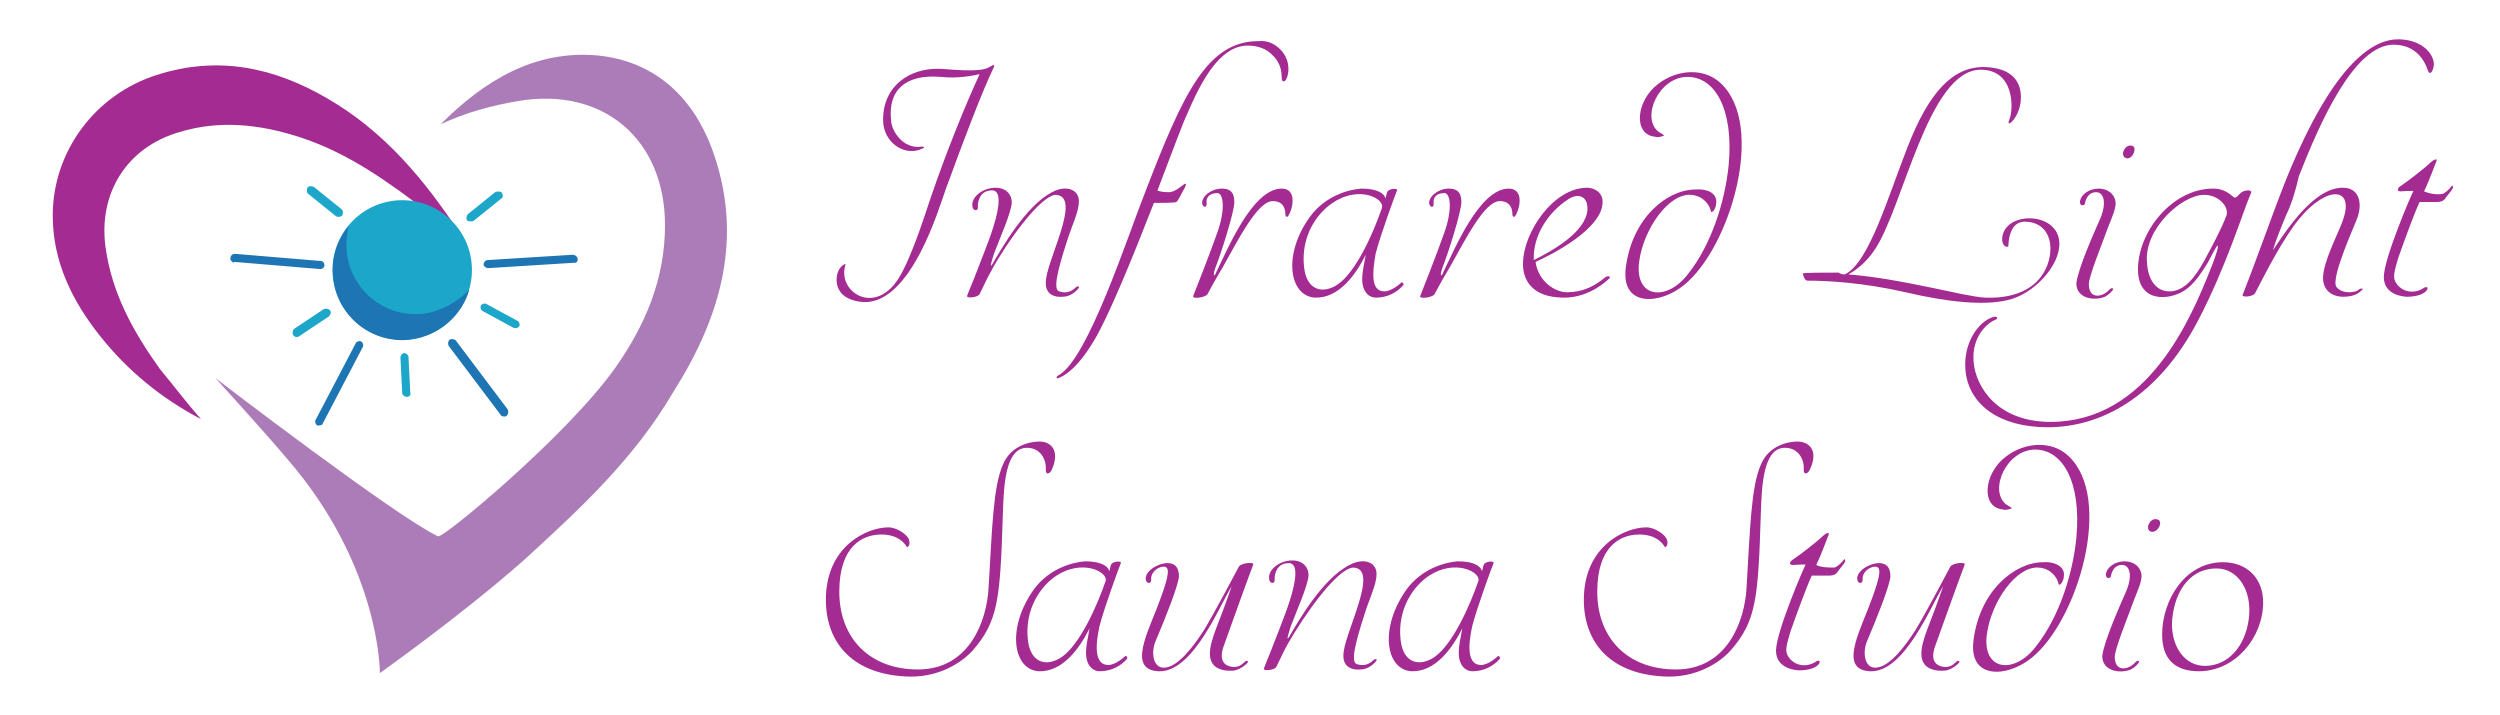<svg version="1.1" id="Layer_1" xmlns="http://www.w3.org/2000/svg" x="0" y="0" viewBox="0 0 279.7 80" style="enable-background:new 0 0 279.7 80" xml:space="preserve"><style>.st1{fill:#a42b92}.st2{fill:#1ba6ca}.st3{fill:#1d75b3}</style><path d="M49.3 13.9C54.2 9 59.8 5.6 66.8 6.2c6.3.6 10.6 4.5 12.8 10.3 3.7 9.9 1.1 18.9-4.3 27.4-4.4 7.5-10.4 13-16.5 18.6-7.1 6.3-16.3 12.8-16.3 12.8s.1-11.9-10.4-24c-2.7-3.2-8-9-8-9S44.3 57.8 49 60c.4.4 14.4-11.2 19.8-18.8 3.4-4.8 5.6-10 5.6-16 0-9.6-6.9-15.5-16.4-13.9-3 .5-5.9 1.3-8.7 2.6z" style="fill:#ac7cb8"/><path class="st1" d="M22.5 46.9c-4.4-2.3-8.2-5.4-11.3-9.3s-5.3-8.3-5.3-13.5c0-7.1 4.7-13.5 11.6-15.7 6.8-2.2 13.1-.9 19.1 2.6 6.4 3.7 10.9 9.1 14.9 15.2.2.3.3.6.6 1.3-2.3-2.1-2-1.9-4-3.6-4.6-3.5-9.1-6.8-14.7-8.6-4.4-1.4-8.9-1.9-13.4-.5-5.8 1.7-9 6.8-8.2 12.8.7 5.2 3.1 9.5 6.1 13.7 1.5 1.8 3 3.8 4.6 5.6z"/><circle class="st2" cx="45" cy="30.2" r="7.8"/><path class="st3" d="M47.4 35.1c-4.3.5-8.1-2.6-8.6-6.8-.1-1.1 0-2.1.2-3-1.3 1.6-2 3.7-1.7 5.9.5 4.3 4.4 7.3 8.6 6.8 3.2-.4 5.8-2.7 6.6-5.6-1.3 1.4-3.1 2.4-5.1 2.7zM26 29.3c-.1-.1-.3-.2-.2-.5 0-.2.2-.4.5-.4l9.6.8c.2 0 .4.2.4.5 0 .2-.2.4-.5.4l-9.6-.8c0 .1-.1.1-.2 0zM35.7 47.6h-.2c-.2-.1-.3-.4-.2-.6l4.5-8.6c.1-.2.4-.3.6-.2.2.1.3.4.2.6l-4.5 8.6c0 .1-.2.2-.4.2zM56.5 46.6c-.2 0-.4 0-.5-.2l-5.8-7.7c-.1-.2-.1-.5.1-.7.2-.1.5-.1.7.1l5.8 7.7c.1.2.1.5-.1.7-.1.1-.2.1-.2.1zM64.4 29.4h-.2l-9.6.6c-.2 0-.5-.2-.5-.4s.2-.5.4-.5l9.6-.6c.2 0 .5.2.5.4.1.2 0 .4-.2.5z"/><path class="st2" d="m37.6 24.2-3.1-2.5c-.2-.1-.2-.5-.1-.7s.5-.2.7-.1l3.1 2.5c.2.1.2.5.1.7-.2.2-.5.2-.7.1zM33.1 37.7c-.1 0-.2-.1-.3-.2-.1-.2-.1-.5.1-.7l3.3-2.2c.2-.1.5-.1.7.1s.1.5-.1.7l-3.3 2.2c-.1.1-.2.1-.4.1zM45.5 44.4c-.2 0-.5-.2-.5-.4l-.2-4c0-.2.2-.5.4-.5s.5.2.5.4l.2 4c.1.3-.1.5-.4.5zM57.8 36.7h-.3L54 34.8c-.2-.1-.3-.4-.2-.6.1-.2.4-.3.6-.2l3.5 1.9c.2.1.3.4.2.6-.1.1-.2.2-.3.2zM56.1 22.2 53 24.7c-.2.1-.5.1-.7 0-.2-.2-.1-.5 0-.7l3.1-2.5c.2-.1.5-.1.7 0 .2.3.2.6 0 .7z"/><path class="st1" d="M111.2 7.5c-1.4 2.9-3.5 8.5-5.4 13.7-.7 1.9-3.8 12.7-9.1 12.6-1.8-.1-3.1-.9-3.1-2.5 0-1.5 1.1-1.9 1-1.7-1 3 3.2 5.8 5.9 1.6 1.4-2.2 2.9-6.9 3.6-9 1.8-5.3 4.1-10.9 5.5-13.9-1 .2-2.4.5-4.4.3-3.8-.3-5.9 1.4-5.5 4.9 0 .6.5 1.9 1.7 2.6.6.3 1.1.4 1.7.3.3 0 .5.1-.1.3-.2.1-.6.2-1 .2-1.6 0-3.2-1.4-3.2-3.5 0-3.9 3.1-5.8 6.3-5.7.8 0 4.6.5 5.6-.2.5-.3.6-.3.5 0zM110.9 30.3c-.5.9-.9 1.8-1.3 2.6-.2.4-1.5.5-1.4.2 0 0 .3-.8.8-2 .6-1.6 1.6-4 2.1-5.6.8-2.5.9-4.2-.1-4.2-1.3 0-1.6 1.1-1.6 1.8.1.6-.6.5-.6 0-.2-1 1.1-2.1 2.6-2.1 1 0 1.8.6 1.8 1.7-.1 1.2-1.4 4.1-2 5.7-.3 1-.5 1.6-.2 1.2 1.1-1.9 3.8-6.6 6.7-8.1 1.7-.9 3.1-.2 3 1.1 0 1.1-.8 2.7-1.3 4.3-1.3 4-1.5 5.5-.9 5.7.9.3 1.5-.1 1.8-.4.3-.3.5-.1.4 0-.2.3-.9 1-1.8 1-1.1.1-1.9-.4-1.9-1.5-.1-2.3 4.2-9.8 1.1-9.9-1.7.1-5.4 5.2-7.2 8.5zM143.4 5.7c1.3 1.5.6 3.5.2 3.4-.5 0 .3-1.5-1.3-3-.6-.6-1.5-1-2.7-1-3.2 0-5.3 4.2-6.8 7.7-.4.8-1.7 4.3-3.3 8.5.4.2.9.2 1.4.2.7-.1 1.4-.8 1.6-.9.2-.1.3-.1 0 .5-.3.5-.7 1.4-.9 1.5-.2.1-1.6.1-2.5.1-2.3 5.9-5.1 12.8-6.7 15.4-1.9 3.2-3.4 4-4 4.2-.2.1-.3-.1 0-.3 3.3-1.7 7.8-15.7 9.8-20.7 4.2-10.9 6.9-16.7 12.6-16.7 1-.1 1.9.3 2.6 1.1zM135.1 32.9c-.2.4-1.8.6-1.6.2.2-.5 1.9-4.8 2.7-7.1.9-2.5.7-4.4 0-4.4-1 0-1.3.6-1.2 1.2 0 .5-.4.4-.5 0-.1-.8 1-1.7 2.2-1.7.8 0 1.4.3 1.4 1.5 0 1.1-1.5 5.8-2.1 7.3-.4 1.1-.1 1.1.1.5 1.2-2.4 4-9.3 7.3-9.3 1.7 0 1.3 2.2.7 3.1-.1.1-.3.1-.3-.3 0-.5-.2-1.4-1.4-1.4-1.7 0-3.8 4.2-5.6 7.4-.9 1.5-1.6 2.8-1.7 3zM154.9 32.6c.8 0 1.8-.9 1.9-1 .1-.1.3.2.2.3-.1.1-1.1 1.4-3.1 1.4-.6 0-1.5-.5-1.5-2.1 0-.7.2-1.6.4-2.7-1.1 2.2-3 4.9-5.7 4.8-2.9-.2-3.6-4.9-.5-9.1 1.7-2.3 4.3-3 5.7-3.1 1.9 0 2.6.6 2.7 1.1.1-.2.1-.5.2-.7.1-.4 1.2-.5 1.1-.2-.1.2-1.9 5.1-2.4 7.1-.4 2.3-.5 4.2 1 4.2zm-5.8-9.9c-1.7 1.1-3.6 3.7-3.2 7.2.3 2.7 2.2 3 3.8 1.9 2-1.4 3.9-5.6 4.9-8.5.4-1.1-2.6-2.6-5.5-.6zM160.5 32.9c-.2.4-1.8.6-1.6.2.2-.5 1.9-4.8 2.7-7.1.9-2.5.7-4.4 0-4.4-1 0-1.3.6-1.2 1.2 0 .5-.4.4-.5 0-.1-.8 1-1.7 2.2-1.7.8 0 1.4.3 1.4 1.5 0 1.1-1.5 5.8-2.1 7.3-.4 1.1-.1 1.1.1.5 1.2-2.4 4-9.3 7.3-9.3 1.7 0 1.3 2.2.7 3.1-.1.1-.3.1-.3-.3 0-.5-.2-1.4-1.4-1.4-1.7 0-3.8 4.2-5.6 7.4-.9 1.5-1.6 2.8-1.7 3zM175.3 32.7c1.8 0 3.1-.7 4.2-1.6.3-.3.7-.2.6 0-.2.2-2.2 2.2-5.1 2.2-3.8 0-4.7-2.2-4.6-4 .1-3.3 3.3-8.2 7.1-8.3 1 0 1.8.6 1.8 1.6 0 3-5.7 5.9-7.5 6.7.3 2.2 2.2 3.4 3.5 3.4zm2.3-9.2c.1-1.6-1.1-2-2.3-1.1-1.8 1.2-3.6 3.5-3.7 6.2v.5c2-1 5.8-3.1 6-5.6zM192 22.8c0 .5-.5 1.2-.6.8-.1-.6-.8-1.7-2.2-1.8-2.5-.2-5.3 3.8-5.8 7.4-.6 4.2 3.1 4.6 5.5 1.4 2.6-3.3 4.1-8.1 4.5-12.1.6-6.4-1.6-9.9-4.6-9.9-3.2 0-5.2 4.5-3.3 6.1.4.3.8.4.6.5-.3.1-.6.2-.9.1-2.5-.2-2.2-4 .3-5.9 2.2-1.7 5.2-1.8 7-.1 5.1 4.7 1.1 18.4-4.1 22.6-2.7 2.2-7.1 2.5-6.5-2 .7-5.5 4.6-8.7 7.8-8.7 1.1-.1 2.5.3 2.3 1.6zM206.4 30.7c2.7-1.3 4.8-8.6 7-14.2 2.4-6.2 5.1-9.1 8.7-9 2.4.1 4 1.1 4 3.4 0 1.3-.6 2.3-1 2.7-.3.3-.5.3-.3-.2.5-1.2.6-5.6-3.2-5.6-5.9 0-8.7 15.6-11.9 20.2-1 1.5-2.2 2.3-2.9 2.7 6.2.5 13 2.5 15.3 2.6 5.8.2 7.3-3.3 7.3-5.5 0-1.6-.9-3-2.9-3-1.8 0-1.8 2.6-1.8 2.7 0 .2-.6.2-.7-.6-.1-3.3 6.3-3.4 6.4.3.1 2.5-2.9 5.8-5.9 6.4-2.6.6-6.6.2-11.3-.9-4.8-1.1-8.8-1.3-11-1.3-.3 0-.5-.7-.5-.8 0-.1 2.5-.1 4-.1.3.2.5.2.7.2zM235 24.4c.7-1.7.4-2.9-.5-2.9-.8 0-1.1.7-1.2 1.1 0 .5-.6.5-.6 0 .1-.9 1.1-1.5 2.1-1.5.9 0 1.8.5 1.9 1.6 0 .7-.4 1.6-.8 2.6-.8 2.2-2.2 5.6-2.2 6.5 0 1.7 1.5 1.5 2.3.6.3-.3.5-.1.4 0-.1.2-.5.6-.9.8-1.2.5-3.2.2-3.2-1.5.2-1.7 2-5.7 2.7-7.3zm2.9-6.7c-.8-.2-.2-1.6.6-1.4.7.1.1 1.6-.6 1.4z"/><path class="st1" d="M245.9 35.9c-4.5 8.6-10.9 11.9-16.8 11.9-5.4 0-8.8-2.5-9.2-6.3-.3-3.2 1.5-5.5 3-6 .5-.2.8.1.3.3-.8.3-2.6 1.8-2.4 4.6.2 2.9 2.7 6.8 8.6 6.8 10.9 0 15.7-11.5 18-17.3.5-1.2.9-2.6.7-2.4-.2.1-.6 1-1.1 1.9-.7 1.1-1.5 2.4-2.6 3.1-1.7 1.1-5.1 1.4-5.2-2.2-.1-4.3 3.8-9.2 8.4-9.2 1.5 0 2.1.9 2.4 1 .3 0 .3-.2.8-.6.5-.3 1.3-.3 1 .2-.8 1.8-2.7 8.1-5.9 14.2zm.7-14.1c-2.5 0-6.7 3.8-6.4 7.5.1 2.1 1.1 3.3 2.5 3.3 1.7 0 2.9-1.6 3.9-3.4.8-1.5 1.9-3.5 2.5-5.1.3-1-.9-2.3-2.5-2.3zM255.8 24c-.7 1.7-1.3 3.2-1.5 4 1.6-2.4 4.6-7 7.8-7 1.8 0 2.2 1.6 1.7 3.2-.2.7-3.1 6.9-2.4 7.9.7.9 2.3.6 2.5.3.2-.2.6-.1.4 0-.2.2-.7.8-2.1.8-1.5 0-2.3-.9-2.3-2.1 0-1.8 1.8-5.2 2.2-6.4 1.4-3.8-1.7-4-4.8-.3-1.9 2.3-3.8 6.1-5 8.4-.2.4-1.5.5-1.4.2 1.7-4.3 3.2-8.7 4.9-13 5.5-13.5 10-15.7 12.7-15.6 2.6.1 3.8 1.7 3.8 2.8 0 .5-.4 1.5-.7.6-.5-1.5-1.7-2.8-3.8-2.8-4.4 0-8.2 8.6-10.6 14.7-.4 1.8-.9 3.3-1.4 4.3zM273.2 21.7c.3 0 1-.7 1.1-.9.1-.1.2.1.1.3-.1.2-.7.9-.9 1.2-.1.1-.3.3-.9.3h-1.9c-.6 1.3-1.7 4.3-2.4 6.3-.5 1.7-.6 2.2-.2 2.8.6.9 1.9 1.3 3.1.5.3-.2.6 0 .2.4-.3.3-1 .6-2.1.6-.2 0-2.6-.1-2.6-2.2s3.2-9.5 3.3-9.6c.1-.1-.8 0-1.3 0-.5.1-.6-.3-.1-.6.9-.6 2.8-2.1 3.2-2.5.5-.5.9-.6.8-.3-.1.2-.8 2.2-1.4 3.4.6.3 1.6.4 2 .3zM117.7 52.5c-.2.5-.7.7-.7.1.1-1.2-.6-2.5-2.1-2.5-2.4 0-2.6 4.1-2.7 7.4-.3 9.5-.5 12-3.4 15.3-.7.8-3.1 2.9-6.9 2.9-6.4-.1-9.5-3.7-9.5-8.6 0-6 4.6-8.1 7-8.1 1 0 2.2.9 2.3 1.4.2.6-.2 1-.3.7-.2-.3-.9-1.3-2.8-1.3-2.1 0-4.7 1.3-4.7 6.4 0 5.2 3.4 8.7 8.8 8.7 5.8 0 7.7-5.5 7.9-9.1.4-6.6.5-11.3 1.6-13.8.9-2.2 3.1-2.6 4.1-2.6 1.3 0 2.3 1 1.4 3.1zM124 74.4c.8 0 1.8-.9 1.9-1s.3.2.2.3c-.1.1-1.1 1.4-3.1 1.4-.6 0-1.5-.5-1.5-2.1 0-.7.2-1.6.4-2.7-1.1 2.2-3 4.9-5.7 4.8-2.9-.2-3.6-4.9-.5-9.2 1.7-2.3 4.3-3 5.7-3.1 1.9 0 2.6.6 2.7 1.1.1-.2.1-.5.2-.7.1-.4 1.2-.5 1.1-.2-.1.2-1.9 5.1-2.4 7.1-.5 2.3-.5 4.3 1 4.3zm-5.8-10c-1.7 1.1-3.6 3.7-3.2 7.2.3 2.7 2.2 3 3.8 1.9 2-1.4 3.9-5.6 4.9-8.5.3-1-2.6-2.5-5.5-.6zM137.8 74.6c.7.1 1.1-.2 1.4-.5.3-.3.5-.1.4 0-.1.2-.7.7-1.4.9-.6.1-1.9.1-2.5-.7-.9-1.2.2-3.5.9-5.4.4-1 1.2-3.3 1.2-3.3-1.3 2-4.3 9.7-8.2 9.5-2.1-.1-2-1.7-1.6-3.2.4-1.5 1.3-3.4 1.9-5.1.9-2.5 1-3.4.3-3.4-.8 0-1.5.8-1.4 1.4 0 .6-.5.5-.6.1-.2-1 1.4-1.9 2.4-1.9.8 0 1.3.4 1.3 1.5-.1 1.1-1.5 4.6-2.6 7.2-.5 1.1-.4 3 .9 3 1.6 0 3.4-2.5 4.5-4.2 1.1-1.8 3.8-6.9 3.9-7.1.2-.4 1.8-.6 1.6-.2-.1.2-2.7 7.4-3.3 9.1-.6 1.7.2 2.2.9 2.3zM144.1 72c-.5.9-.9 1.8-1.3 2.6-.2.4-1.5.5-1.4.2 0 0 .3-.8.8-2 .6-1.6 1.6-4 2.1-5.6.8-2.5.9-4.2-.1-4.2-1.3 0-1.6 1.1-1.6 1.8.1.6-.6.5-.6 0-.2-1 1.1-2.1 2.6-2.1 1 0 1.8.6 1.8 1.7-.1 1.2-1.4 4.1-2 5.7-.3 1-.5 1.6-.2 1.2 1.1-1.9 3.8-6.6 6.8-8.1 1.7-.9 3.1-.2 3 1.1 0 1.1-.8 2.7-1.3 4.3-1.3 4-1.5 5.5-.9 5.7.9.3 1.5-.1 1.8-.4.3-.3.5-.1.4 0-.2.3-.9 1-1.8 1-1.1.1-1.9-.4-1.9-1.5-.1-2.3 4.2-9.8 1.1-9.9-1.8.1-5.4 5.2-7.3 8.5zM165.7 74.4c.8 0 1.8-.9 1.9-1 .1-.1.3.2.2.3-.1.1-1.1 1.4-3.1 1.4-.6 0-1.5-.5-1.5-2.1 0-.7.2-1.6.4-2.7-1.1 2.2-3 4.9-5.7 4.8-2.9-.2-3.6-4.9-.5-9.2 1.7-2.3 4.3-3 5.7-3.1 1.9 0 2.6.6 2.7 1.1.1-.2.1-.5.2-.7.1-.4 1.2-.5 1.1-.2-.1.2-1.9 5.1-2.4 7.1-.5 2.3-.5 4.3 1 4.3zm-5.8-10c-1.7 1.1-3.6 3.7-3.2 7.2.3 2.7 2.2 3 3.8 1.9 2-1.4 3.9-5.6 4.9-8.5.3-1-2.6-2.5-5.5-.6zM202.5 52.5c-.2.5-.7.7-.7.1.1-1.2-.6-2.5-2.1-2.5-2.4 0-2.6 4.1-2.7 7.4-.3 9.5-.5 12-3.4 15.3-.7.8-3.1 2.9-6.9 2.9-6.4-.1-9.5-3.7-9.5-8.6 0-6 4.6-8.1 7-8.1 1 0 2.2.9 2.3 1.4.2.6-.2 1-.3.7-.2-.3-.9-1.3-2.8-1.3-2.1 0-4.7 1.3-4.7 6.4 0 5.2 3.4 8.7 8.8 8.7 5.8 0 7.7-5.5 7.9-9.1.4-6.6.5-11.3 1.6-13.8.9-2.2 3.1-2.6 4.1-2.6 1.3 0 2.4 1 1.4 3.1zM205.2 63.5c.3 0 1-.7 1.1-.9.1-.1.2.1.1.3-.1.2-.7.9-.9 1.2-.1.1-.3.3-.9.3h-1.9c-.6 1.3-1.7 4.3-2.4 6.3-.5 1.7-.6 2.2-.2 2.8.6.9 1.9 1.3 3.1.5.3-.2.6 0 .2.4-.3.3-1 .6-2.1.6-.2 0-2.6-.1-2.6-2.2s3.2-9.5 3.3-9.6c.1-.1-.8 0-1.3 0-.5.1-.6-.3-.1-.6.9-.6 2.8-2.1 3.2-2.5.5-.5.9-.6.8-.3-.1.2-.8 2.2-1.4 3.4.5.3 1.5.3 2 .3zM217.4 74.6c.7.1 1.1-.2 1.4-.5.3-.3.5-.1.4 0-.1.2-.7.7-1.4.9-.6.1-1.9.1-2.5-.7-.9-1.2.2-3.5.9-5.4.4-1 1.2-3.3 1.2-3.3-1.3 2-4.3 9.7-8.2 9.5-2.1-.1-2-1.7-1.6-3.2.4-1.5 1.3-3.4 1.9-5.1.9-2.5 1-3.4.3-3.4-.8 0-1.5.8-1.4 1.4 0 .6-.5.5-.6.1-.2-1 1.4-1.9 2.4-1.9.8 0 1.3.4 1.3 1.5-.1 1.1-1.5 4.6-2.6 7.2-.5 1.1-.4 3 .9 3 1.6 0 3.4-2.5 4.5-4.2 1.1-1.8 3.8-6.9 3.9-7.1.2-.4 1.8-.6 1.6-.2-.1.2-2.7 7.4-3.3 9.1-.6 1.7.2 2.2.9 2.3zM230.9 64.5c0 .5-.5 1.2-.6.8-.1-.6-.8-1.7-2.2-1.8-2.5-.2-5.3 3.8-5.8 7.4-.6 4.2 3.1 4.6 5.5 1.4 2.6-3.3 4.1-8.1 4.5-12.1.6-6.4-1.6-9.9-4.6-9.9-3.2 0-5.2 4.5-3.3 6.1.4.3.8.4.6.5-.3.1-.6.2-.9.1-2.5-.2-2.2-4 .3-5.9 2.2-1.7 5.2-1.8 7-.1 5.1 4.7 1.1 18.4-4.1 22.6-2.7 2.2-7.1 2.5-6.5-2 .7-5.5 4.6-8.7 7.8-8.7 1.1-.1 2.5.4 2.3 1.6zM237.9 66.1c.7-1.7.4-2.9-.5-2.9-.8 0-1.1.7-1.2 1.1 0 .5-.6.5-.6 0 .1-.9 1.1-1.5 2.1-1.5.9 0 1.8.5 1.9 1.6 0 .7-.4 1.6-.8 2.6-.8 2.2-2.2 5.6-2.2 6.5 0 1.7 1.5 1.5 2.3.6.3-.3.5-.1.4 0-.1.2-.5.6-.9.8-1.2.5-3.2.2-3.2-1.5.2-1.7 2-5.7 2.7-7.3zm2.8-6.6c-.8-.2-.2-1.6.6-1.4.8.1.2 1.5-.6 1.4zM241.9 71c0-3.9 2.6-8.1 6.8-8.1 2.7 0 4.5 1.8 4.5 4.5 0 3.9-3.1 7.7-7.2 7.7-2.7 0-4.1-1.4-4.1-4.1zm1.1-1.2c0 2.7 1.5 4.7 3.7 4.7 2.5 0 4.5-2.1 4.9-5.3.4-3.1-1.2-5.6-3.6-5.6-3.4 0-4.9 3.2-5 6.2z"/></svg>